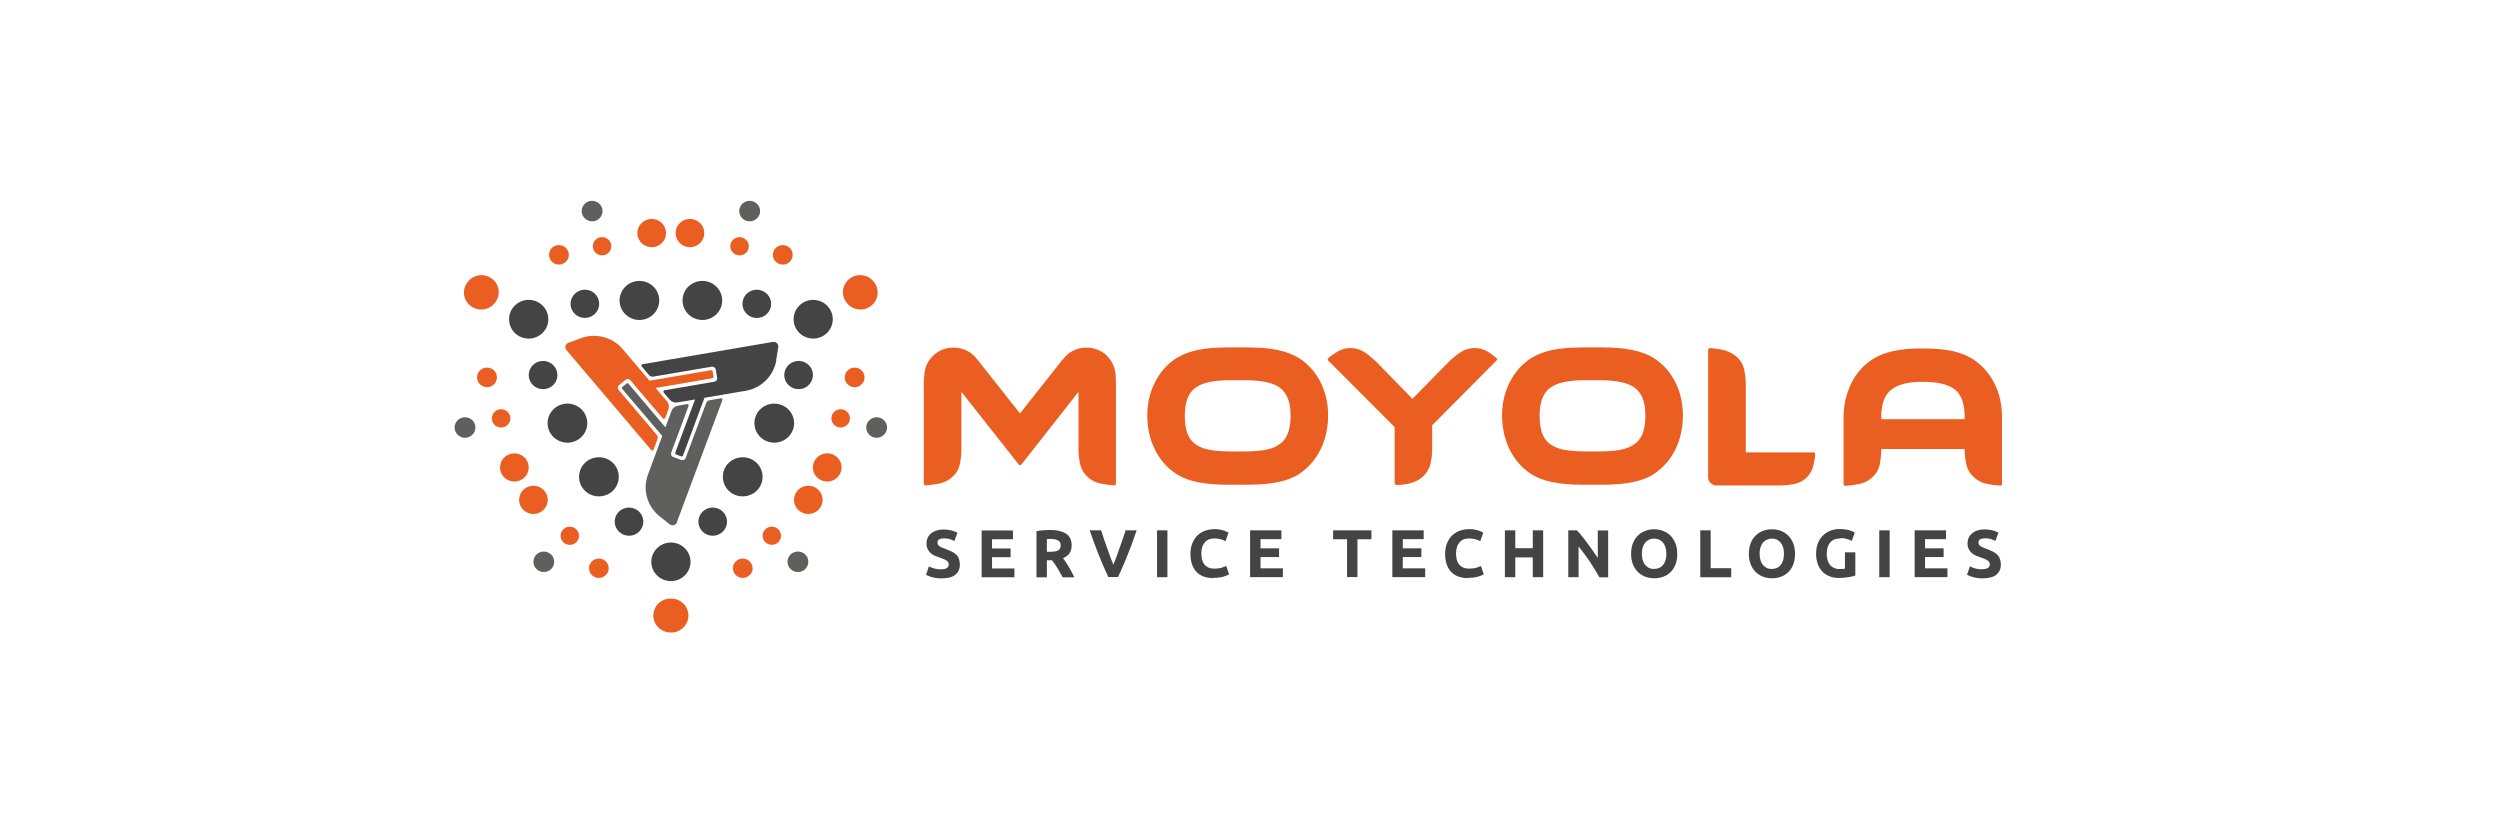 <?xml version="1.0" encoding="UTF-8"?> <svg xmlns="http://www.w3.org/2000/svg" width="237" height="79" viewBox="0 0 237 79" fill="none"><path d="M104.932 33.733C105.444 34.238 105.717 34.863 105.768 35.612C105.768 35.735 105.768 35.859 105.779 35.982C105.793 36.102 105.793 36.24 105.793 36.4V45.856C105.793 45.903 105.782 45.939 105.742 45.965C105.731 45.99 105.691 46.012 105.63 46.012C105.212 45.986 104.794 45.935 104.383 45.852C103.928 45.772 103.507 45.565 103.161 45.263C102.762 44.907 102.503 44.5 102.402 44.01C102.293 43.541 102.238 43.065 102.242 42.585V37.145L96.829 44.035C96.778 44.082 96.742 44.108 96.691 44.108C96.629 44.108 96.589 44.082 96.578 44.035L91.14 37.145V42.585C91.14 43.061 91.089 43.53 90.991 44.01C90.889 44.489 90.642 44.907 90.228 45.263C89.868 45.569 89.453 45.768 88.981 45.852C88.508 45.939 88.094 46.001 87.734 46.012C87.683 46.012 87.647 46.001 87.621 45.965C87.592 45.935 87.574 45.896 87.574 45.852V36.397C87.574 36.248 87.574 36.102 87.585 35.979C87.596 35.855 87.61 35.732 87.621 35.608C87.647 34.859 87.934 34.231 88.457 33.729C88.981 33.213 89.632 32.955 90.391 32.955C90.842 32.955 91.264 33.053 91.653 33.239C92.038 33.435 92.365 33.704 92.627 34.049L96.695 39.195L100.762 34.049H100.788C101.049 33.693 101.373 33.424 101.747 33.239C102.133 33.043 102.562 32.948 102.994 32.955C103.721 32.948 104.426 33.224 104.954 33.729H104.943L104.932 33.733ZM121.388 42.058C121.712 41.8 121.962 41.455 122.111 41.026C122.26 40.597 122.348 40.056 122.348 39.38C122.348 38.74 122.26 38.214 122.097 37.796C121.948 37.396 121.693 37.044 121.363 36.775C120.716 36.284 119.578 36.041 117.982 36.041H116.659C115.063 36.041 113.94 36.284 113.303 36.775C112.653 37.265 112.318 38.137 112.318 39.38C112.318 40.056 112.391 40.597 112.544 41.026C112.693 41.455 112.929 41.8 113.256 42.058C113.58 42.316 114.02 42.502 114.554 42.625C115.103 42.734 115.801 42.796 116.651 42.796H117.996C118.833 42.796 119.53 42.734 120.068 42.625C120.606 42.516 121.043 42.32 121.366 42.058H121.392H121.388ZM123.137 33.94C124.013 34.5 124.721 35.292 125.183 36.226C125.67 37.182 125.906 38.239 125.906 39.38C125.906 40.521 125.67 41.651 125.183 42.621C124.696 43.592 124.023 44.366 123.137 44.944C122.599 45.3 121.926 45.547 121.152 45.707C120.367 45.867 119.392 45.954 118.233 45.954H116.437C115.288 45.954 114.318 45.867 113.529 45.707C112.744 45.547 112.071 45.289 111.533 44.944C110.653 44.369 109.948 43.566 109.487 42.621C108.999 41.651 108.763 40.572 108.763 39.38C108.763 38.188 109.014 37.182 109.501 36.226C109.959 35.296 110.664 34.507 111.533 33.94H111.559C112.122 33.584 112.78 33.337 113.543 33.177C114.307 33.017 115.277 32.934 116.437 32.934H118.233C119.392 32.934 120.367 33.017 121.126 33.181C121.89 33.341 122.562 33.599 123.137 33.944V33.94ZM141.861 33.94C141.897 33.977 141.934 34.013 141.934 34.053C141.934 34.1 141.923 34.136 141.883 34.162L135.772 40.314V42.538C135.772 43.003 135.721 43.483 135.609 43.962C135.492 44.449 135.227 44.889 134.849 45.216C134.674 45.365 134.489 45.499 134.275 45.598C134.064 45.692 133.849 45.772 133.628 45.83C133.413 45.877 133.195 45.914 132.977 45.939C132.777 45.965 132.577 45.975 132.377 45.975C132.315 45.975 132.279 45.965 132.264 45.925C132.235 45.896 132.217 45.856 132.213 45.816V40.488L125.914 34.176C125.885 34.147 125.867 34.107 125.867 34.064C125.867 34.017 125.877 33.98 125.917 33.955C126.168 33.733 126.466 33.526 126.826 33.315C127.186 33.104 127.59 32.995 128.037 32.995C128.535 32.995 128.985 33.144 129.396 33.413C129.807 33.697 130.171 34.002 130.505 34.333L133.9 37.807L137.317 34.333C137.641 34.002 138.015 33.693 138.426 33.413C138.826 33.137 139.302 32.992 139.785 32.995C140.236 32.995 140.632 33.104 140.996 33.315C141.356 33.526 141.643 33.748 141.879 33.955L141.854 33.944L141.861 33.94ZM155.024 42.058C155.347 41.8 155.598 41.455 155.747 41.026C155.896 40.597 155.984 40.056 155.984 39.38C155.984 38.74 155.896 38.214 155.733 37.796C155.587 37.392 155.333 37.04 154.998 36.775C154.351 36.284 153.214 36.041 151.618 36.041H150.295C148.699 36.041 147.576 36.284 146.939 36.775C146.292 37.265 145.954 38.137 145.954 39.38C145.954 40.056 146.031 40.597 146.18 41.026C146.329 41.455 146.565 41.8 146.892 42.058C147.216 42.316 147.656 42.502 148.19 42.625C148.739 42.734 149.44 42.796 150.287 42.796H151.632C152.468 42.796 153.166 42.734 153.701 42.625C154.239 42.516 154.675 42.32 154.998 42.058H155.024ZM156.769 33.94C157.656 34.492 158.328 35.267 158.815 36.226C159.302 37.182 159.539 38.239 159.539 39.38C159.539 40.521 159.302 41.651 158.815 42.621C158.361 43.57 157.652 44.369 156.769 44.944C156.234 45.3 155.558 45.547 154.784 45.707C153.999 45.867 153.025 45.954 151.865 45.954H150.069C148.921 45.954 147.946 45.867 147.161 45.707C146.376 45.547 145.703 45.289 145.165 44.944C144.282 44.373 143.577 43.57 143.119 42.621C142.646 41.651 142.395 40.572 142.395 39.38C142.395 38.188 142.646 37.182 143.13 36.226C143.588 35.296 144.293 34.507 145.162 33.94H145.187C145.751 33.584 146.409 33.337 147.172 33.177C147.935 33.017 148.906 32.934 150.066 32.934H151.861C153.021 32.934 153.995 33.017 154.755 33.181C155.518 33.341 156.202 33.584 156.765 33.944L156.769 33.94ZM171.913 42.858C171.964 42.858 172 42.883 172.025 42.93C172.051 42.941 172.076 42.992 172.076 43.039V43.087C172.076 43.406 171.975 43.773 171.887 44.18C171.793 44.587 171.586 44.958 171.288 45.249C170.946 45.594 170.506 45.819 170.026 45.899C169.55 45.983 169.063 46.023 168.579 46.023H162.727C162.516 46.023 162.312 45.939 162.167 45.79C162.014 45.648 161.927 45.449 161.931 45.238V33.155C161.942 33.115 161.956 33.079 161.982 33.046C162.043 33.021 162.083 32.999 162.094 32.999C162.28 33.01 162.48 33.035 162.694 33.061C162.909 33.086 163.119 33.123 163.345 33.17C163.57 33.217 163.781 33.304 163.992 33.402C164.206 33.501 164.403 33.624 164.592 33.784C165.002 34.129 165.239 34.547 165.351 35.038C165.45 35.517 165.5 35.982 165.5 36.451V42.887H171.913V42.861V42.858ZM186.25 39.751V39.544C186.25 38.388 185.988 37.552 185.465 37.051C185.192 36.793 184.818 36.586 184.356 36.447C183.905 36.302 183.32 36.226 182.622 36.204C181.786 36.179 181.099 36.23 180.564 36.364C180.026 36.502 179.59 36.695 179.278 36.953C178.965 37.211 178.729 37.556 178.58 37.959C178.431 38.366 178.343 38.904 178.343 39.558V39.743H186.253V39.754L186.25 39.751ZM189.805 45.877C189.805 45.939 189.794 45.975 189.754 45.986C189.743 46.012 189.692 46.037 189.641 46.037C189.223 46.012 188.805 45.961 188.394 45.877C187.94 45.794 187.518 45.59 187.173 45.285C186.773 44.929 186.511 44.511 186.413 44.035C186.304 43.566 186.25 43.09 186.25 42.611V42.563H178.34V42.636C178.34 43.101 178.289 43.581 178.191 44.06C178.089 44.536 177.842 44.958 177.427 45.31C177.078 45.616 176.653 45.816 176.18 45.899C175.77 45.983 175.352 46.034 174.934 46.059C174.894 46.052 174.854 46.034 174.821 46.012C174.792 45.983 174.774 45.943 174.77 45.903V39.565C174.77 38.373 175.032 37.305 175.504 36.335C175.977 35.376 176.653 34.602 177.536 34.049C178.107 33.697 178.74 33.442 179.398 33.301C180.266 33.115 181.153 33.024 182.04 33.032H182.117C183.276 33.032 184.25 33.093 185.036 33.264C185.821 33.439 186.482 33.693 187.02 34.038C187.893 34.609 188.598 35.401 189.067 36.335C189.554 37.294 189.79 38.363 189.79 39.551V45.888L189.801 45.877H189.805Z" fill="#EB5E22"></path><path d="M89.213 53.97C89.352 53.97 89.464 53.959 89.562 53.934C89.642 53.912 89.715 53.876 89.788 53.836C89.839 53.799 89.879 53.748 89.901 53.687C89.926 53.629 89.937 53.567 89.937 53.505C89.941 53.36 89.864 53.221 89.737 53.149C89.599 53.051 89.377 52.953 89.039 52.844C88.89 52.796 88.752 52.735 88.603 52.673C88.461 52.611 88.33 52.531 88.218 52.426C88.101 52.324 88.007 52.2 87.945 52.059C87.865 51.895 87.825 51.713 87.832 51.532C87.832 51.321 87.872 51.139 87.945 50.979C88.018 50.819 88.13 50.674 88.268 50.562C88.407 50.453 88.581 50.354 88.781 50.293C88.981 50.231 89.203 50.194 89.454 50.194C89.751 50.194 90.002 50.231 90.228 50.293C90.439 50.354 90.628 50.427 90.766 50.5L90.479 51.288C90.344 51.219 90.21 51.165 90.068 51.114C89.893 51.063 89.712 51.038 89.533 51.041C89.297 51.041 89.123 51.078 89.021 51.139C88.919 51.201 88.872 51.31 88.872 51.444C88.872 51.532 88.897 51.593 88.934 51.655C88.974 51.721 89.028 51.772 89.097 51.804C89.174 51.852 89.246 51.888 89.334 51.924C89.421 51.961 89.522 51.997 89.632 52.033C89.857 52.12 90.057 52.208 90.231 52.291C90.406 52.378 90.544 52.477 90.657 52.586C90.769 52.695 90.857 52.829 90.907 52.978C90.955 53.127 90.995 53.309 90.995 53.52C90.995 53.937 90.846 54.257 90.558 54.49C90.271 54.722 89.835 54.831 89.261 54.831C89.061 54.831 88.886 54.82 88.737 54.795C88.487 54.766 88.243 54.697 88.014 54.599C87.938 54.566 87.861 54.53 87.789 54.49L88.061 53.69C88.428 53.89 88.843 53.988 89.257 53.974H89.221L89.213 53.97ZM93.059 54.733V50.289H96.029V51.125H94.045V51.997H95.804V52.822H94.045V53.89H96.168V54.726H93.049L93.059 54.737V54.733ZM99.545 50.238C100.203 50.238 100.704 50.362 101.068 50.594C101.417 50.827 101.591 51.197 101.591 51.699C101.591 52.004 101.518 52.266 101.38 52.462C101.242 52.658 101.031 52.804 100.77 52.916C100.857 53.025 100.955 53.149 101.042 53.298C101.144 53.447 101.242 53.592 101.329 53.752C101.431 53.912 101.518 54.072 101.602 54.243C101.689 54.413 101.777 54.573 101.853 54.733H100.744C100.657 54.584 100.581 54.439 100.493 54.29C100.406 54.145 100.333 53.995 100.243 53.861L99.981 53.454C99.894 53.331 99.806 53.207 99.73 53.112H99.243V54.733H98.258V50.351C98.469 50.314 98.694 50.278 98.93 50.264C99.156 50.253 99.367 50.238 99.555 50.238H99.545ZM99.606 51.085C99.534 51.085 99.468 51.085 99.406 51.096C99.345 51.096 99.294 51.107 99.243 51.107V52.309H99.519C99.894 52.309 100.155 52.262 100.319 52.175C100.479 52.077 100.555 51.917 100.555 51.695C100.555 51.474 100.468 51.328 100.304 51.23C100.144 51.143 99.904 51.092 99.581 51.092L99.606 51.081V51.085ZM105.074 54.719C104.71 53.945 104.372 53.16 104.063 52.36C103.914 51.968 103.765 51.586 103.638 51.23L103.3 50.274H104.387C104.474 50.532 104.561 50.801 104.659 51.11C104.761 51.405 104.859 51.699 104.972 51.993C105.074 52.288 105.172 52.571 105.27 52.84C105.372 53.109 105.459 53.345 105.546 53.541C105.633 53.345 105.721 53.112 105.819 52.84C105.921 52.571 106.019 52.288 106.121 51.993C106.222 51.699 106.335 51.405 106.433 51.11C106.535 50.816 106.622 50.532 106.709 50.274H107.756L107.418 51.23C107.295 51.586 107.157 51.968 106.993 52.36C106.84 52.76 106.677 53.16 106.506 53.552C106.331 53.956 106.168 54.337 105.993 54.708H105.045L105.07 54.719H105.074ZM109.687 50.274H110.672V54.719H109.687V50.274ZM115.052 54.806C114.34 54.806 113.791 54.61 113.416 54.203C113.042 53.799 112.853 53.232 112.853 52.495C112.853 52.128 112.915 51.793 113.027 51.514C113.14 51.23 113.3 50.987 113.5 50.776C113.7 50.58 113.936 50.431 114.212 50.322C114.485 50.224 114.787 50.162 115.11 50.162C115.525 50.151 115.932 50.234 116.306 50.409C116.379 50.445 116.444 50.482 116.466 50.492L116.179 51.303C116.03 51.223 115.87 51.161 115.706 51.117C115.506 51.067 115.303 51.041 115.096 51.045C114.943 51.045 114.79 51.07 114.645 51.117C114.5 51.168 114.365 51.252 114.26 51.365C114.14 51.492 114.045 51.641 113.983 51.808C113.914 52.019 113.882 52.237 113.885 52.458C113.885 52.666 113.911 52.851 113.947 53.036C113.998 53.207 114.06 53.367 114.161 53.49C114.263 53.621 114.398 53.727 114.547 53.796C114.71 53.868 114.896 53.905 115.132 53.905C115.281 53.905 115.408 53.894 115.517 53.879C115.63 53.868 115.732 53.843 115.819 53.817C115.899 53.796 115.979 53.767 116.055 53.734C116.117 53.708 116.179 53.672 116.244 53.647L116.517 54.446C116.379 54.533 116.179 54.606 115.932 54.679C115.645 54.751 115.347 54.784 115.048 54.777V54.802L115.052 54.806ZM118.509 54.719V50.274H121.479V51.11H119.498V51.982H121.257V52.807H119.498V53.876H121.617V54.711H118.498L118.509 54.722V54.719ZM130.011 50.274V51.121H128.688V54.708H127.702V51.121H126.379V50.274H130.022H130.011ZM131.995 54.719V50.274H134.965V51.11H132.984V51.982H134.744V52.807H132.984V53.876H135.107V54.711H131.988L131.999 54.722L131.995 54.719ZM139.193 54.806C138.481 54.806 137.932 54.61 137.557 54.203C137.183 53.799 136.997 53.232 136.997 52.495C136.997 52.128 137.059 51.793 137.172 51.514C137.285 51.23 137.448 50.987 137.644 50.776C137.848 50.58 138.092 50.423 138.357 50.322C138.633 50.224 138.931 50.162 139.255 50.162C139.669 50.151 140.076 50.234 140.451 50.409C140.527 50.445 140.589 50.482 140.614 50.492L140.327 51.303C140.178 51.223 140.018 51.161 139.855 51.117C139.655 51.067 139.447 51.041 139.244 51.045C139.091 51.045 138.939 51.07 138.793 51.117C138.648 51.168 138.513 51.252 138.408 51.365C138.288 51.492 138.193 51.641 138.135 51.808C138.066 52.019 138.033 52.237 138.033 52.458C138.033 52.666 138.059 52.851 138.095 53.036C138.146 53.207 138.208 53.367 138.31 53.49C138.411 53.621 138.546 53.727 138.695 53.796C138.855 53.868 139.044 53.905 139.28 53.905C139.429 53.905 139.553 53.894 139.666 53.879C139.778 53.868 139.88 53.843 139.964 53.817C140.051 53.792 140.127 53.77 140.2 53.734C140.262 53.708 140.324 53.672 140.385 53.647L140.662 54.446C140.524 54.533 140.324 54.606 140.076 54.679C139.786 54.751 139.487 54.784 139.189 54.777V54.802L139.193 54.806ZM145.307 50.274H146.292V54.719H145.307V52.84H143.65V54.719H142.665V50.274H143.65V51.968H145.307V50.274ZM151.618 54.719C151.327 54.203 151.022 53.701 150.695 53.207C150.367 52.724 150.018 52.255 149.648 51.808V54.719H148.673V50.274H149.484C149.622 50.409 149.786 50.594 149.946 50.79C150.12 51.001 150.284 51.223 150.458 51.455C150.633 51.688 150.807 51.935 150.982 52.179C151.156 52.426 151.32 52.669 151.469 52.902V50.285H152.454V54.73H151.618V54.719ZM155.649 52.498C155.649 52.72 155.675 52.916 155.726 53.087C155.777 53.258 155.849 53.418 155.951 53.541C156.053 53.665 156.176 53.763 156.311 53.836C156.467 53.908 156.638 53.941 156.809 53.934C156.998 53.934 157.158 53.897 157.296 53.836C157.445 53.77 157.572 53.669 157.67 53.541C157.772 53.418 157.845 53.258 157.896 53.087C157.947 52.916 157.972 52.72 157.972 52.498C157.972 52.277 157.947 52.081 157.896 51.91C157.852 51.746 157.776 51.59 157.67 51.455C157.569 51.332 157.441 51.23 157.296 51.161C157.143 51.092 156.976 51.056 156.809 51.063C156.474 51.052 156.155 51.205 155.947 51.466C155.842 51.601 155.769 51.757 155.722 51.921C155.671 52.113 155.646 52.313 155.646 52.509V52.498H155.649ZM159.005 52.498C159.005 52.88 158.954 53.211 158.841 53.505C158.728 53.788 158.579 54.032 158.379 54.228C158.183 54.424 157.943 54.577 157.681 54.671C157.409 54.77 157.118 54.82 156.82 54.82C156.522 54.82 156.235 54.77 155.973 54.671C155.711 54.573 155.475 54.424 155.275 54.228C155.071 54.021 154.911 53.774 154.802 53.505C154.682 53.181 154.624 52.84 154.628 52.498C154.628 52.117 154.69 51.786 154.802 51.492C154.915 51.208 155.079 50.965 155.275 50.769C155.475 50.572 155.711 50.423 155.973 50.325C156.235 50.227 156.511 50.176 156.809 50.176C157.107 50.176 157.394 50.227 157.656 50.325C157.918 50.423 158.154 50.572 158.354 50.769C158.554 50.965 158.703 51.212 158.826 51.492C158.939 51.775 159.001 52.117 159.001 52.498H159.005ZM164.119 53.861V54.722H161.186V50.278H162.171V53.865H164.116L164.119 53.861ZM166.813 52.495C166.813 52.716 166.838 52.913 166.889 53.087C166.94 53.258 167.013 53.418 167.115 53.541C167.216 53.665 167.34 53.763 167.474 53.836C167.631 53.908 167.802 53.941 167.972 53.934C168.161 53.934 168.321 53.897 168.46 53.836C168.605 53.774 168.732 53.672 168.819 53.541C168.921 53.418 168.994 53.258 169.045 53.087C169.092 52.916 169.117 52.72 169.117 52.498C169.117 52.277 169.092 52.081 169.045 51.91C169.001 51.746 168.925 51.59 168.819 51.455C168.718 51.336 168.598 51.234 168.46 51.161C168.307 51.092 168.14 51.056 167.972 51.063C167.638 51.056 167.318 51.205 167.111 51.466C167.009 51.601 166.933 51.757 166.886 51.921C166.831 52.113 166.809 52.313 166.809 52.509V52.498L166.813 52.495ZM170.168 52.495C170.168 52.876 170.117 53.207 170.004 53.505C169.892 53.788 169.743 54.032 169.543 54.228C169.347 54.424 169.107 54.577 168.845 54.671C168.572 54.77 168.281 54.82 167.983 54.82C167.685 54.82 167.398 54.77 167.136 54.671C166.875 54.573 166.638 54.424 166.438 54.228C166.235 54.017 166.075 53.774 165.966 53.505C165.846 53.181 165.788 52.84 165.791 52.498C165.791 52.117 165.853 51.786 165.966 51.492C166.169 50.95 166.598 50.525 167.14 50.325C167.402 50.227 167.678 50.176 167.976 50.176C168.274 50.176 168.561 50.227 168.823 50.325C169.085 50.423 169.321 50.572 169.521 50.769C169.721 50.965 169.87 51.212 169.994 51.492C170.106 51.775 170.168 52.117 170.168 52.498V52.495ZM174.487 51.048C174.025 51.048 173.687 51.187 173.487 51.441C173.287 51.699 173.174 52.055 173.174 52.498C173.174 52.72 173.2 52.916 173.251 53.087C173.302 53.258 173.374 53.418 173.476 53.541C173.578 53.672 173.709 53.774 173.861 53.836C174.01 53.908 174.185 53.945 174.399 53.945C174.512 53.945 174.599 53.945 174.687 53.934C174.763 53.934 174.836 53.923 174.901 53.908V52.36H175.886V54.555C175.701 54.624 175.508 54.671 175.312 54.704C174.992 54.762 174.665 54.791 174.338 54.791C174.014 54.791 173.716 54.744 173.44 54.631C173.178 54.537 172.942 54.381 172.753 54.177C172.556 53.97 172.407 53.723 172.316 53.45C172.211 53.134 172.16 52.8 172.167 52.469C172.167 52.102 172.229 51.772 172.342 51.488C172.447 51.216 172.611 50.968 172.814 50.765C173.014 50.569 173.251 50.423 173.512 50.311C173.789 50.213 174.061 50.151 174.374 50.151C174.588 50.151 174.774 50.162 174.937 50.187C175.097 50.213 175.25 50.249 175.374 50.285C175.497 50.322 175.599 50.358 175.672 50.394C175.748 50.431 175.81 50.467 175.835 50.482L175.548 51.281C175.403 51.201 175.246 51.139 175.086 51.096C174.901 51.041 174.708 51.012 174.512 51.008L174.487 51.045V51.048ZM178.154 50.274H179.14V54.719H178.154V50.274ZM181.51 54.719V50.274H184.48V51.11H182.495V51.982H184.254V52.807H182.495V53.876H184.618V54.711H181.499L181.51 54.722V54.719ZM187.908 53.959C188.046 53.959 188.158 53.948 188.256 53.923C188.336 53.901 188.413 53.868 188.482 53.825C188.533 53.788 188.573 53.737 188.595 53.676C188.62 53.618 188.631 53.556 188.631 53.494C188.635 53.349 188.558 53.211 188.431 53.138C188.293 53.04 188.071 52.942 187.733 52.833C187.584 52.785 187.446 52.724 187.297 52.662C187.155 52.6 187.024 52.52 186.911 52.415C186.792 52.313 186.701 52.19 186.635 52.048C186.555 51.884 186.519 51.703 186.523 51.521C186.523 51.31 186.559 51.128 186.635 50.968C186.712 50.809 186.824 50.663 186.959 50.551C187.097 50.438 187.271 50.34 187.468 50.282C187.686 50.216 187.915 50.184 188.144 50.184C188.442 50.184 188.693 50.22 188.918 50.282C189.129 50.343 189.318 50.416 189.452 50.489L189.165 51.277C189.031 51.212 188.896 51.154 188.755 51.107C188.58 51.056 188.402 51.03 188.22 51.034C187.984 51.034 187.809 51.07 187.708 51.132C187.606 51.194 187.559 51.303 187.559 51.437C187.559 51.525 187.584 51.586 187.62 51.648C187.66 51.713 187.715 51.764 187.784 51.797C187.857 51.844 187.933 51.881 188.02 51.917C188.107 51.953 188.209 51.99 188.318 52.03C188.544 52.113 188.744 52.2 188.918 52.288C189.093 52.375 189.231 52.473 189.343 52.582C189.456 52.691 189.54 52.825 189.594 52.974C189.645 53.123 189.681 53.305 189.681 53.516C189.681 53.934 189.532 54.254 189.245 54.486C188.958 54.719 188.522 54.828 187.948 54.828C187.773 54.828 187.595 54.817 187.424 54.791C187.177 54.759 186.933 54.69 186.701 54.595C186.624 54.562 186.548 54.526 186.475 54.486L186.748 53.687C187.115 53.886 187.529 53.985 187.944 53.97H187.908V53.959Z" fill="#444444"></path><path fill-rule="evenodd" clip-rule="evenodd" d="M73.59 34.1L73.779 32.908C73.819 32.676 73.659 32.454 73.426 32.414C73.375 32.407 73.321 32.407 73.266 32.414L60.914 34.525C60.816 34.536 60.765 34.66 60.841 34.747L61.539 35.572C61.627 35.681 61.776 35.732 61.914 35.706L67.475 34.762C67.65 34.736 67.814 34.849 67.85 35.02L67.988 35.819C68.013 35.993 67.897 36.153 67.726 36.186L62.997 36.996C62.895 37.007 62.848 37.131 62.921 37.218L63.495 37.894C63.669 38.101 63.942 38.199 64.207 38.152L65.891 37.869L64.018 42.901C63.993 42.974 64.029 43.061 64.106 43.087L64.567 43.261C64.644 43.287 64.727 43.25 64.753 43.174L66.785 37.709L70.689 37.047C72.179 36.797 73.35 35.63 73.597 34.137L73.586 34.1H73.59Z" fill="#444444"></path><path fill-rule="evenodd" clip-rule="evenodd" d="M64.164 49.511L68.482 37.93C68.508 37.865 68.475 37.788 68.41 37.763C68.384 37.752 68.359 37.752 68.333 37.76L67.261 37.945C67.119 37.97 67.003 38.068 66.948 38.203L65 43.421C64.934 43.584 64.753 43.664 64.589 43.606L63.815 43.323C63.651 43.261 63.568 43.079 63.629 42.916L65.276 38.483C65.302 38.417 65.269 38.341 65.2 38.315C65.174 38.304 65.149 38.304 65.123 38.312L64.251 38.461C63.989 38.512 63.767 38.69 63.666 38.937L63.081 40.51L59.587 36.382C59.536 36.32 59.449 36.309 59.387 36.371L59.002 36.677C58.94 36.724 58.925 36.811 58.991 36.873L62.782 41.331L61.423 45.005C60.903 46.423 61.35 48.011 62.532 48.948L63.48 49.7C63.68 49.853 63.968 49.817 64.12 49.617C64.146 49.584 64.164 49.551 64.178 49.515H64.164V49.511Z" fill="#5F5F5D"></path><path fill-rule="evenodd" clip-rule="evenodd" d="M59.3 36.004C59.434 35.891 59.634 35.91 59.751 36.04L62.833 39.663C62.895 39.736 63.033 39.725 63.059 39.627L63.371 38.806C63.459 38.555 63.411 38.279 63.248 38.068L62.15 36.778L67.526 35.859C67.603 35.848 67.665 35.772 67.65 35.699L67.563 35.219C67.552 35.146 67.475 35.085 67.399 35.096L61.572 36.091L59.027 33.093C58.053 31.938 56.432 31.534 55.011 32.076L53.876 32.505C53.655 32.585 53.538 32.832 53.618 33.053C53.636 33.104 53.666 33.151 53.702 33.191L61.736 42.658C61.797 42.73 61.935 42.719 61.961 42.621L62.335 41.615C62.386 41.48 62.357 41.328 62.259 41.222L58.642 36.96C58.529 36.833 58.54 36.636 58.671 36.524C58.671 36.524 58.675 36.52 58.678 36.516L59.315 36H59.304L59.3 36.004Z" fill="#EB5E22"></path><path d="M52.851 41.717C53.749 42.233 54.898 41.924 55.421 41.041C55.934 40.165 55.639 39.042 54.767 38.53C54.756 38.523 54.745 38.519 54.734 38.512C53.836 37.999 52.691 38.297 52.164 39.188C51.652 40.063 51.946 41.186 52.819 41.699C52.829 41.706 52.84 41.709 52.851 41.717Z" fill="#444444"></path><path d="M68.926 49.453C68.919 48.708 68.311 48.112 67.566 48.116C66.821 48.112 66.214 48.708 66.207 49.453C66.214 50.198 66.821 50.794 67.566 50.79C68.311 50.794 68.919 50.198 68.926 49.453Z" fill="#444444"></path><path d="M71.063 27.643C70.424 28.003 70.195 28.813 70.554 29.456C70.554 29.463 70.562 29.467 70.565 29.474C70.951 30.118 71.776 30.336 72.427 29.965C73.074 29.598 73.299 28.773 72.925 28.134C72.539 27.494 71.714 27.276 71.063 27.643Z" fill="#444444"></path><path d="M50.805 36.716C51.455 37.084 52.281 36.865 52.662 36.226C53.033 35.59 52.815 34.776 52.179 34.405C52.172 34.405 52.168 34.398 52.161 34.394C51.51 34.027 50.685 34.245 50.303 34.885C49.932 35.521 50.15 36.335 50.783 36.706C50.79 36.706 50.794 36.713 50.801 36.716H50.805Z" fill="#444444"></path><path d="M58.271 49.453C58.279 48.708 58.886 48.112 59.631 48.116C60.38 48.116 60.99 48.719 60.99 49.453C60.983 50.198 60.376 50.794 59.631 50.79C58.886 50.79 58.279 50.194 58.271 49.453Z" fill="#444444"></path><path d="M76.385 36.716C75.734 37.084 74.909 36.865 74.528 36.226C74.157 35.59 74.375 34.776 75.011 34.405C75.018 34.405 75.022 34.398 75.029 34.394C75.68 34.027 76.505 34.245 76.887 34.885C77.261 35.525 77.036 36.346 76.389 36.716H76.385Z" fill="#444444"></path><path d="M56.127 27.643C56.774 28.01 56.999 28.835 56.624 29.471C56.243 30.11 55.418 30.328 54.767 29.961C54.127 29.601 53.898 28.791 54.258 28.148C54.258 28.14 54.265 28.137 54.269 28.13C54.654 27.49 55.48 27.272 56.13 27.639L56.127 27.643Z" fill="#444444"></path><path d="M72.292 45.201C72.292 44.184 71.456 43.348 70.409 43.348C69.362 43.348 68.526 44.169 68.526 45.201C68.526 46.233 69.362 47.055 70.409 47.055C71.456 47.055 72.292 46.23 72.292 45.201Z" fill="#444444"></path><path d="M65.643 26.879C64.76 27.374 64.444 28.493 64.938 29.376C64.945 29.387 64.949 29.398 64.956 29.409C65.483 30.299 66.629 30.597 67.526 30.084C68.41 29.59 68.726 28.471 68.232 27.588C68.224 27.577 68.221 27.566 68.213 27.555C67.683 26.669 66.541 26.367 65.643 26.879Z" fill="#444444"></path><path d="M54.894 45.201C54.894 44.184 55.73 43.348 56.777 43.348C57.824 43.348 58.66 44.169 58.66 45.201C58.66 46.233 57.824 47.055 56.777 47.055C55.73 47.055 54.894 46.23 54.894 45.201Z" fill="#444444"></path><path d="M74.342 41.717C73.444 42.229 72.303 41.927 71.772 41.041C71.26 40.165 71.55 39.042 72.427 38.53C72.437 38.523 72.448 38.519 72.459 38.512C73.357 37.999 74.502 38.297 75.029 39.188C75.553 40.071 75.24 41.201 74.342 41.717Z" fill="#444444"></path><path d="M61.557 26.879C62.441 27.374 62.757 28.493 62.263 29.376C62.255 29.387 62.252 29.398 62.244 29.409C61.717 30.299 60.572 30.597 59.674 30.084C58.791 29.59 58.475 28.471 58.969 27.588C58.976 27.577 58.98 27.566 58.987 27.555C59.518 26.669 60.66 26.367 61.557 26.879Z" fill="#444444"></path><path d="M63.604 55.09C64.629 55.09 65.462 54.265 65.462 53.258C65.462 52.251 64.626 51.43 63.604 51.43C62.583 51.43 61.743 52.255 61.743 53.262C61.743 54.268 62.579 55.09 63.604 55.09Z" fill="#444444"></path><path d="M48.507 29.347C48.002 30.216 48.296 31.328 49.161 31.836C49.172 31.844 49.18 31.847 49.191 31.855C50.081 32.36 51.212 32.062 51.735 31.179C52.24 30.31 51.946 29.198 51.081 28.689C51.07 28.682 51.063 28.679 51.052 28.671C50.161 28.166 49.031 28.464 48.507 29.347Z" fill="#444444"></path><path d="M78.701 29.347C78.181 28.471 77.054 28.17 76.167 28.671C75.287 29.165 74.975 30.277 75.469 31.157C75.473 31.164 75.476 31.171 75.48 31.178C76 32.054 77.127 32.356 78.014 31.854C78.894 31.36 79.206 30.248 78.712 29.369C78.708 29.361 78.704 29.354 78.701 29.351V29.347Z" fill="#444444"></path><path d="M76.629 53.258C76.629 52.72 76.192 52.288 75.654 52.288C75.651 52.288 75.647 52.288 75.644 52.288C75.106 52.28 74.666 52.709 74.658 53.247C74.658 53.251 74.658 53.254 74.658 53.258C74.658 53.799 75.095 54.228 75.644 54.228C76.182 54.235 76.621 53.807 76.629 53.269C76.629 53.265 76.629 53.262 76.629 53.258Z" fill="#5F5F5D"></path><path d="M70.576 19.169C70.111 19.427 69.944 20.008 70.202 20.473C70.206 20.48 70.209 20.488 70.213 20.495C70.485 20.96 71.085 21.12 71.561 20.851C72.027 20.593 72.194 20.012 71.936 19.546C71.932 19.539 71.928 19.532 71.921 19.525C71.645 19.056 71.045 18.9 70.573 19.169H70.576Z" fill="#5F5F5D"></path><path d="M43.589 41.372C44.061 41.644 44.661 41.484 44.938 41.016C45.206 40.558 45.054 39.969 44.599 39.7C44.592 39.697 44.585 39.693 44.578 39.686C44.105 39.417 43.505 39.573 43.229 40.042C42.96 40.499 43.113 41.088 43.571 41.353C43.578 41.357 43.585 41.361 43.593 41.364L43.589 41.372Z" fill="#5F5F5D"></path><path d="M50.568 53.258C50.568 52.716 51.005 52.288 51.553 52.288C52.102 52.288 52.539 52.716 52.539 53.258C52.539 53.796 52.102 54.228 51.564 54.228C51.564 54.228 51.557 54.228 51.553 54.228C51.016 54.235 50.576 53.806 50.568 53.269C50.568 53.265 50.568 53.261 50.568 53.258Z" fill="#5F5F5D"></path><path d="M83.601 41.372C83.128 41.644 82.528 41.484 82.252 41.016C81.983 40.558 82.136 39.969 82.59 39.7C82.598 39.697 82.605 39.693 82.612 39.686C83.085 39.417 83.684 39.573 83.961 40.042C84.23 40.499 84.077 41.088 83.619 41.353C83.612 41.357 83.605 41.361 83.597 41.364L83.601 41.372Z" fill="#5F5F5D"></path><path d="M56.625 19.169C57.101 19.437 57.261 20.03 56.988 20.495C56.712 20.964 56.112 21.123 55.639 20.851C55.174 20.593 55.007 20.012 55.265 19.546C55.269 19.539 55.272 19.532 55.28 19.525C55.556 19.056 56.156 18.9 56.628 19.169H56.625Z" fill="#5F5F5D"></path><path d="M63.6 59.962H63.626C64.535 59.962 65.262 59.239 65.262 58.352C65.262 57.466 64.527 56.743 63.626 56.743H63.575C62.666 56.743 61.939 57.466 61.939 58.352C61.939 59.239 62.677 59.962 63.575 59.962H63.6Z" fill="#EB5E22"></path><path d="M44.214 26.916L44.203 26.927C43.756 27.686 44.011 28.66 44.77 29.107C44.781 29.114 44.792 29.118 44.799 29.125C45.581 29.572 46.577 29.311 47.035 28.537C47.035 28.537 47.046 28.526 47.046 28.511L47.06 28.5C47.508 27.741 47.253 26.767 46.493 26.32C46.482 26.313 46.471 26.309 46.461 26.302C45.679 25.855 44.687 26.12 44.229 26.89C44.229 26.89 44.218 26.901 44.218 26.916H44.214Z" fill="#EB5E22"></path><path d="M82.972 26.916C82.972 26.916 82.961 26.905 82.961 26.891C82.503 26.117 81.507 25.855 80.725 26.302C79.955 26.735 79.682 27.705 80.111 28.475C80.115 28.482 80.122 28.493 80.126 28.5C80.126 28.511 80.137 28.511 80.137 28.511C80.137 28.522 80.151 28.522 80.151 28.537C80.609 29.307 81.602 29.569 82.383 29.125C83.154 28.697 83.426 27.723 82.997 26.953C82.994 26.945 82.987 26.934 82.983 26.927C82.983 26.916 82.972 26.916 82.972 26.916Z" fill="#EB5E22"></path><path d="M77.988 47.389C77.981 46.644 77.374 46.048 76.629 46.048C75.883 46.045 75.276 46.644 75.269 47.389C75.276 48.134 75.883 48.73 76.629 48.727C77.374 48.727 77.981 48.131 77.988 47.389Z" fill="#EB5E22"></path><path d="M64.727 20.934C64.087 21.294 63.858 22.105 64.218 22.748C64.218 22.755 64.225 22.759 64.229 22.766C64.611 23.405 65.436 23.623 66.087 23.256C66.734 22.889 66.959 22.064 66.588 21.425C66.203 20.782 65.378 20.564 64.727 20.934Z" fill="#EB5E22"></path><path d="M48.086 45.474C48.736 45.841 49.561 45.623 49.943 44.983C50.314 44.347 50.096 43.53 49.46 43.163C49.456 43.163 49.449 43.156 49.445 43.156C48.794 42.789 47.969 43.007 47.584 43.646C47.213 44.282 47.431 45.1 48.067 45.467C48.071 45.467 48.078 45.474 48.082 45.478L48.086 45.474Z" fill="#EB5E22"></path><path d="M49.209 47.389C49.216 46.644 49.823 46.045 50.568 46.048C51.317 46.048 51.928 46.652 51.928 47.389C51.921 48.134 51.313 48.73 50.568 48.727C49.823 48.73 49.216 48.134 49.209 47.389Z" fill="#EB5E22"></path><path d="M79.104 45.474C78.454 45.841 77.628 45.623 77.243 44.984C76.872 44.348 77.09 43.534 77.727 43.163C77.734 43.163 77.737 43.156 77.745 43.152C78.395 42.785 79.221 43.003 79.602 43.643C79.973 44.279 79.755 45.096 79.119 45.463C79.115 45.463 79.108 45.471 79.104 45.474Z" fill="#EB5E22"></path><path d="M62.462 20.934C63.109 21.302 63.335 22.126 62.96 22.766C62.575 23.409 61.75 23.627 61.099 23.256C60.459 22.897 60.23 22.083 60.59 21.443C60.59 21.436 60.598 21.432 60.601 21.425C60.983 20.785 61.808 20.567 62.459 20.934H62.462Z" fill="#EB5E22"></path><path d="M71.347 53.872C71.347 53.36 70.925 52.949 70.412 52.953C69.9 52.949 69.482 53.36 69.478 53.868C69.478 54.384 69.904 54.788 70.416 54.788C70.929 54.788 71.354 54.37 71.354 53.868L71.347 53.872Z" fill="#EB5E22"></path><path d="M73.742 23.355C73.295 23.609 73.139 24.173 73.393 24.62C73.659 25.059 74.226 25.212 74.68 24.961C75.124 24.707 75.28 24.14 75.029 23.697C74.764 23.257 74.197 23.104 73.742 23.355Z" fill="#EB5E22"></path><path d="M45.701 36.582C46.152 36.84 46.726 36.68 46.988 36.237C47.242 35.797 47.09 35.234 46.65 34.979C46.646 34.979 46.639 34.976 46.635 34.972C46.184 34.718 45.614 34.87 45.348 35.314C45.094 35.753 45.243 36.317 45.683 36.571C45.686 36.571 45.694 36.578 45.697 36.578L45.701 36.582Z" fill="#EB5E22"></path><path d="M55.836 53.872C55.836 53.356 56.261 52.953 56.774 52.953C57.286 52.953 57.708 53.37 57.708 53.872C57.708 54.373 57.282 54.791 56.774 54.791C56.261 54.795 55.843 54.384 55.839 53.876L55.836 53.872Z" fill="#EB5E22"></path><path d="M81.489 36.582C81.038 36.836 80.467 36.684 80.202 36.237C79.948 35.797 80.097 35.237 80.537 34.979C80.54 34.979 80.547 34.972 80.551 34.972C81.002 34.718 81.573 34.87 81.838 35.314C82.092 35.753 81.943 36.317 81.503 36.571C81.5 36.571 81.493 36.578 81.489 36.578V36.582Z" fill="#EB5E22"></path><path d="M53.455 23.355C53.902 23.609 54.058 24.173 53.804 24.62C53.538 25.059 52.971 25.212 52.517 24.961C52.073 24.707 51.917 24.14 52.168 23.697C52.433 23.257 53 23.104 53.455 23.355Z" fill="#EB5E22"></path><path d="M74.04 50.791C74.04 50.315 73.655 49.929 73.179 49.929C73.179 49.929 73.172 49.929 73.168 49.929C72.692 49.922 72.303 50.304 72.296 50.776C72.296 50.78 72.296 50.783 72.296 50.787C72.296 51.263 72.681 51.648 73.168 51.648C73.644 51.655 74.033 51.274 74.04 50.798C74.04 50.798 74.04 50.791 74.04 50.787V50.791Z" fill="#EB5E22"></path><path d="M69.675 22.595C69.26 22.824 69.111 23.344 69.34 23.758C69.34 23.765 69.348 23.769 69.351 23.776C69.595 24.19 70.129 24.336 70.547 24.096C70.962 23.867 71.111 23.347 70.882 22.933C70.882 22.926 70.874 22.922 70.871 22.915C70.627 22.501 70.093 22.359 69.675 22.595Z" fill="#EB5E22"></path><path d="M47.071 40.412C47.489 40.652 48.024 40.51 48.267 40.093C48.507 39.685 48.369 39.162 47.958 38.922C47.951 38.922 47.947 38.915 47.94 38.911C47.522 38.672 46.988 38.813 46.744 39.231C46.504 39.638 46.642 40.161 47.05 40.401C47.057 40.401 47.06 40.409 47.068 40.412H47.071Z" fill="#EB5E22"></path><path d="M53.142 50.79C53.142 50.311 53.531 49.929 54.018 49.929C54.505 49.929 54.891 50.311 54.891 50.79C54.891 51.27 54.505 51.652 54.018 51.652C53.542 51.659 53.153 51.277 53.146 50.805C53.146 50.801 53.146 50.798 53.146 50.794L53.142 50.79Z" fill="#EB5E22"></path><path d="M80.129 40.412C79.711 40.652 79.177 40.51 78.933 40.093C78.694 39.685 78.832 39.162 79.243 38.922C79.25 38.922 79.253 38.915 79.261 38.911C79.679 38.672 80.213 38.813 80.457 39.231C80.697 39.638 80.558 40.161 80.151 40.401C80.144 40.401 80.14 40.409 80.133 40.412H80.129Z" fill="#EB5E22"></path><path d="M57.515 22.595C57.941 22.828 58.079 23.358 57.839 23.773C57.595 24.187 57.061 24.332 56.643 24.093C56.228 23.864 56.079 23.344 56.308 22.93C56.308 22.922 56.316 22.919 56.319 22.912C56.563 22.497 57.097 22.355 57.515 22.592V22.595Z" fill="#EB5E22"></path></svg> 